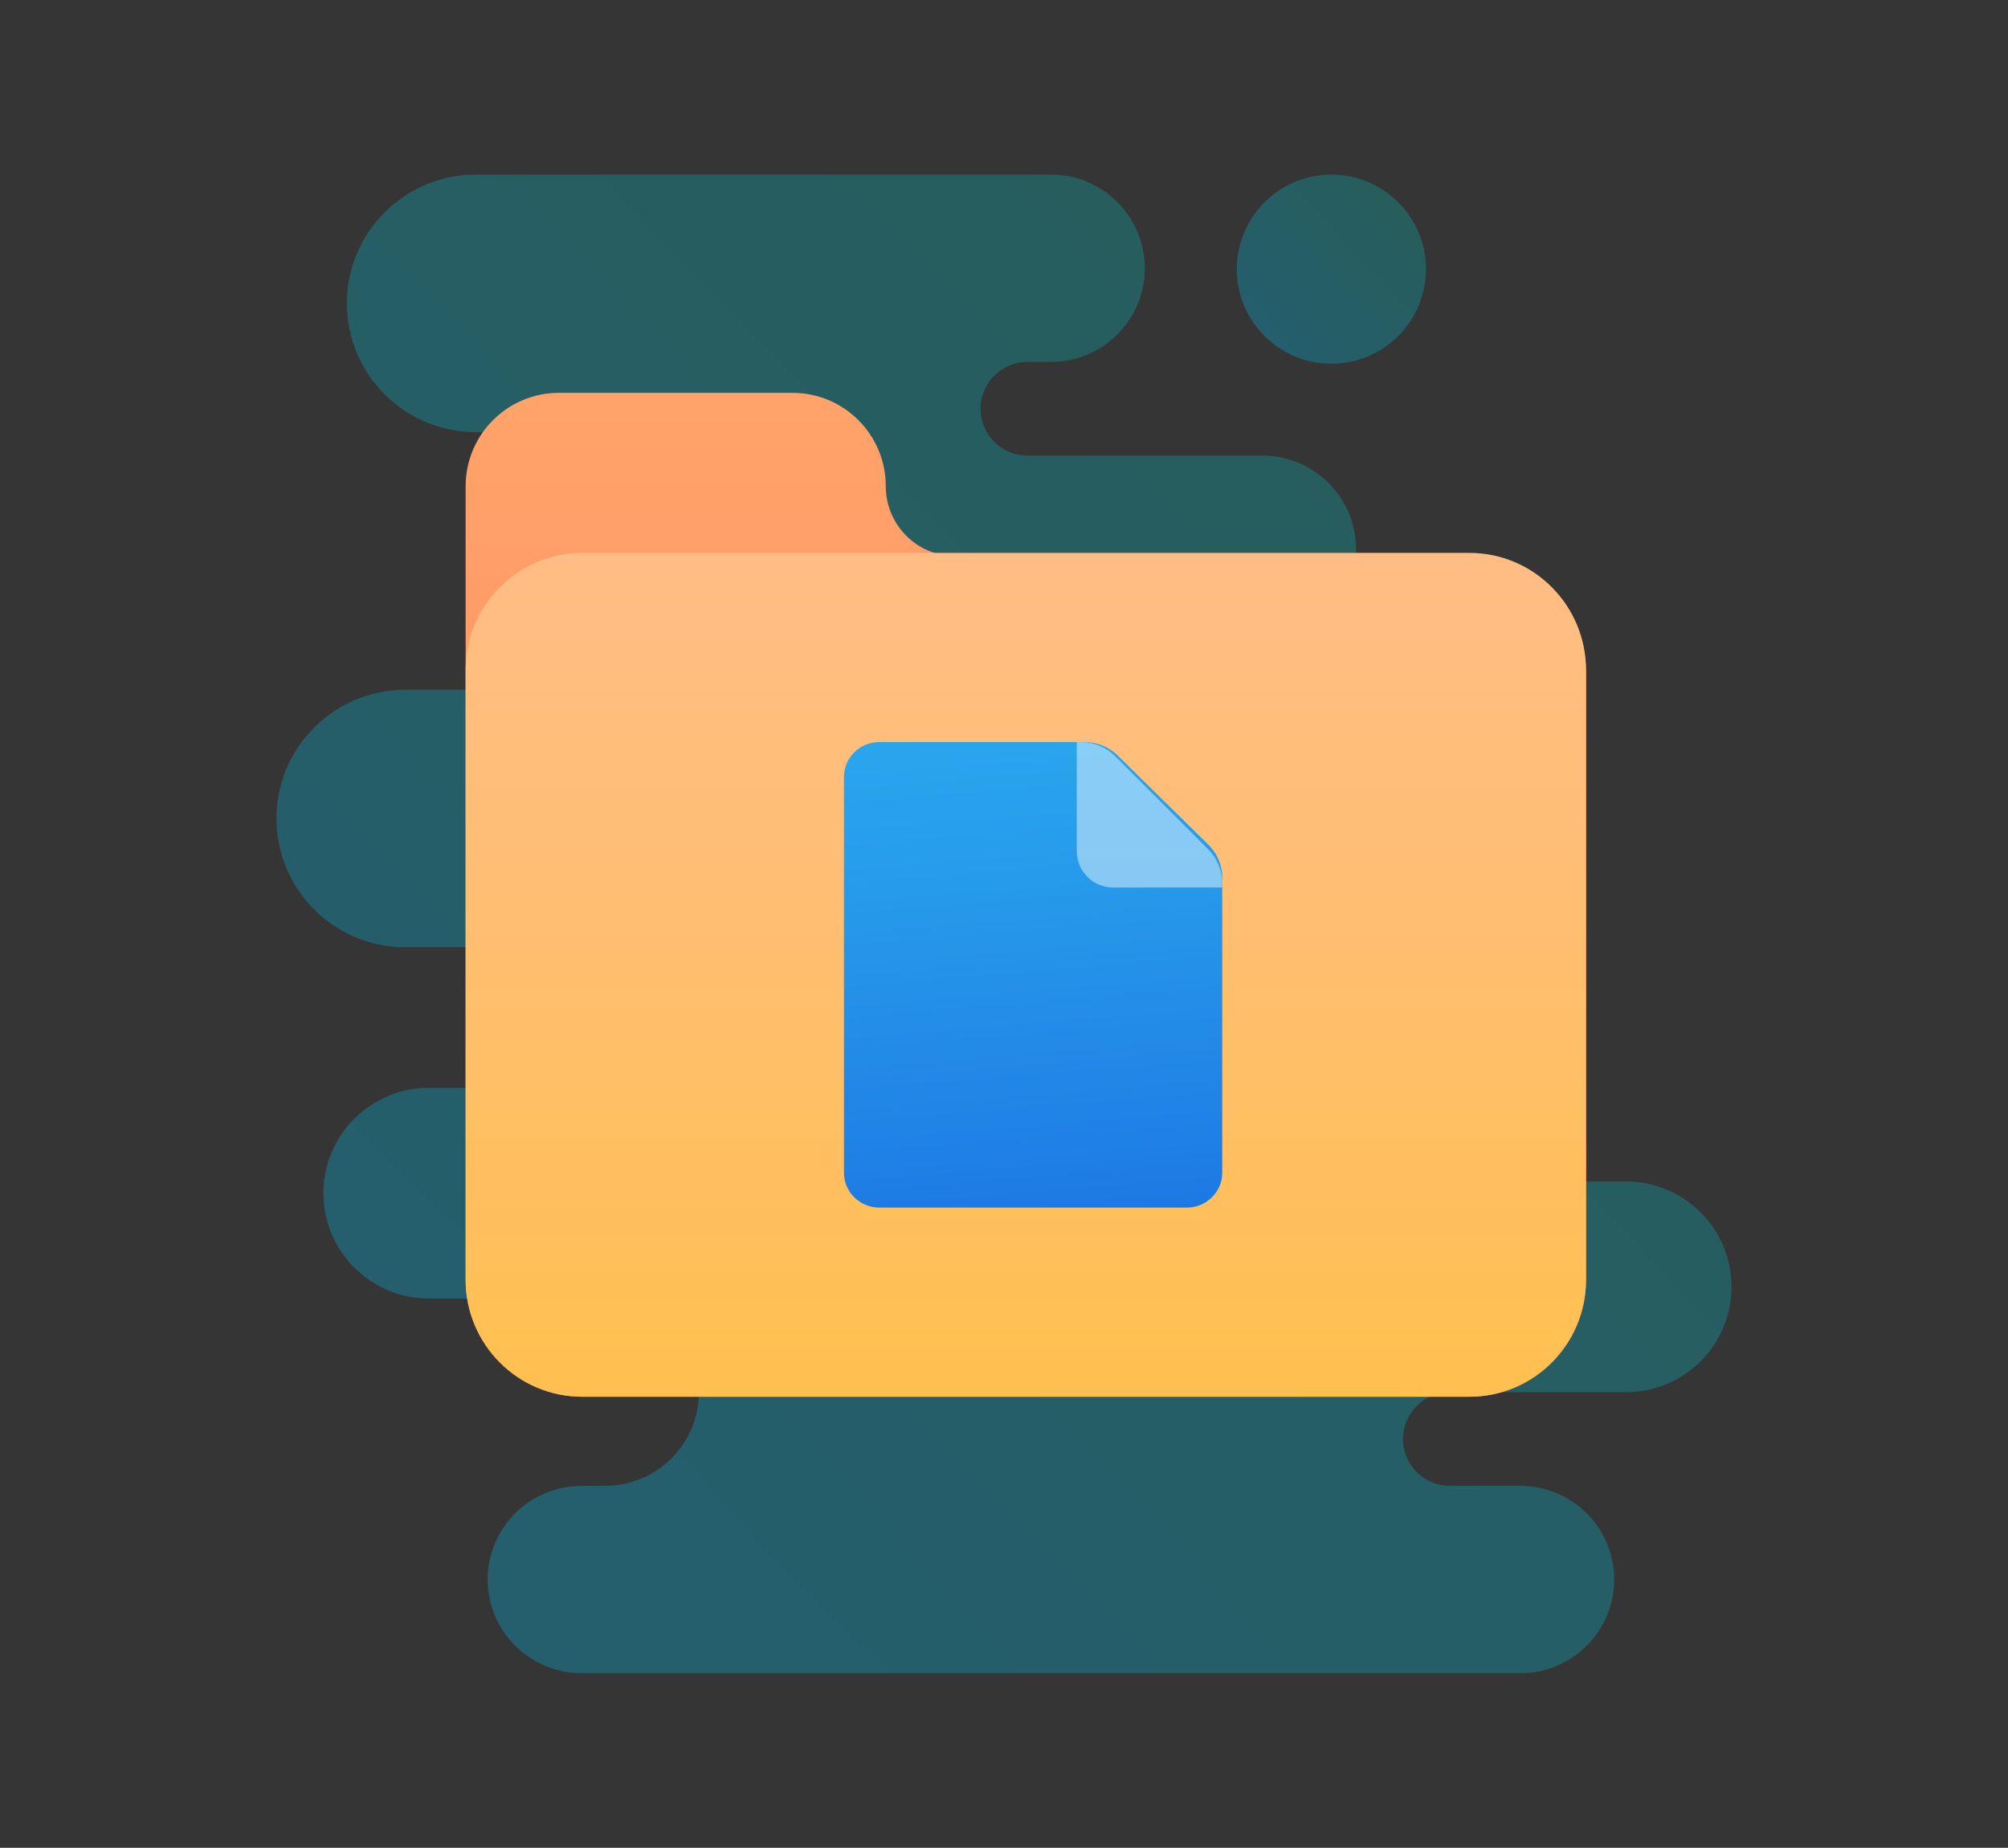 <?xml version="1.0" encoding="UTF-8"?>
<svg width="138px" height="127px" viewBox="0 0 138 127" version="1.1" xmlns="http://www.w3.org/2000/svg" xmlns:xlink="http://www.w3.org/1999/xlink">
    <rect x="0" y="0" width="138" height="127" fill="#333333" stroke="none"/>
    <!-- Generator: Sketch 54 (76480) - https://sketchapp.com -->
    <title>Save@1.5x</title>
    <desc>Created with Sketch.</desc>
    <defs>
        <linearGradient x1="-12.184%" y1="89.664%" x2="90.799%" y2="-7.158%" id="linearGradient-1">
            <stop stop-color="#00C0F3" offset="0%"></stop>
            <stop stop-color="#01BFED" offset="18%"></stop>
            <stop stop-color="#02BEDB" offset="44%"></stop>
            <stop stop-color="#05BBBD" offset="76.372%"></stop>
            <stop stop-color="#08B89D" offset="100%"></stop>
        </linearGradient>
        <linearGradient x1="-8.614%" y1="89.664%" x2="88.457%" y2="-7.158%" id="linearGradient-2">
            <stop stop-color="#00C0F3" offset="0%"></stop>
            <stop stop-color="#01BFED" offset="18%"></stop>
            <stop stop-color="#02BEDB" offset="44%"></stop>
            <stop stop-color="#05BBBD" offset="76.372%"></stop>
            <stop stop-color="#08B89D" offset="100%"></stop>
        </linearGradient>
        <linearGradient x1="50%" y1="74.404%" x2="50%" y2="-25.596%" id="linearGradient-3">
            <stop stop-color="#FF8B67" offset="1.082549e-05%"></stop>
            <stop stop-color="#FFA76A" offset="84.7%"></stop>
            <stop stop-color="#FFAD6B" offset="100%"></stop>
            <stop stop-color="#FFAD6B" offset="100%"></stop>
        </linearGradient>
        <linearGradient x1="50%" y1="100%" x2="50%" y2="0%" id="linearGradient-4">
            <stop stop-color="#FFC050" offset="0%"></stop>
            <stop stop-color="#FFC050" offset="0.36%"></stop>
            <stop stop-color="#FFBE75" offset="64.14%"></stop>
            <stop stop-color="#FFBD85" offset="100%"></stop>
            <stop stop-color="#FFBD85" offset="100%"></stop>
        </linearGradient>
        <linearGradient x1="56.036%" y1="151.614%" x2="41.372%" y2="-69.087%" id="linearGradient-5">
            <stop stop-color="#155CDE" offset="0%"></stop>
            <stop stop-color="#1F7FE5" offset="27.82%"></stop>
            <stop stop-color="#279CEB" offset="56.93%"></stop>
            <stop stop-color="#2CAFEF" offset="82.01%"></stop>
            <stop stop-color="#2EB5F0" offset="100%"></stop>
        </linearGradient>
        <linearGradient x1="50%" y1="543.312%" x2="50%" y2="-243.428%" id="linearGradient-6">
            <stop stop-color="#7FA6ED" offset="0%"></stop>
            <stop stop-color="#85BDF2" offset="35.43%"></stop>
            <stop stop-color="#8AD0F6" offset="73.06%"></stop>
            <stop stop-color="#8CD6F7" offset="100%"></stop>
        </linearGradient>
    </defs>
    <g id="Page-1" stroke="none" stroke-width="1" fill="none" fill-rule="evenodd">
        <g id="Save">
            <rect id="Rectangle" fill="#FFFFFF" opacity="0.01" x="0" y="0" width="138" height="127"></rect>
            <g transform="translate(19, 12)" fill-rule="nonzero">
                <path d="M72.5,13 L72.5,13 C76.09,13 79,10.09 79,6.5 L79,6.5 C79,2.91 76.09,0 72.5,0 L72.5,0 C68.91,0 66,2.91 66,6.5 L66,6.5 C66,10.09 68.91,13 72.5,13 Z" id="Path" fill-opacity="0.3" fill="url(#linearGradient-1)"></path>
                <path d="M100,76.445 L100,76.445 C100,72.446 96.75,69.203 92.742,69.203 L51.613,69.203 C49.831,69.203 48.387,67.763 48.387,65.984 L48.387,35.406 C48.387,33.628 49.831,32.188 51.613,32.188 L67.742,32.188 C71.305,32.188 74.194,29.305 74.194,25.75 L74.194,25.75 C74.194,22.195 71.305,19.312 67.742,19.312 L51.613,19.312 C49.831,19.312 48.387,17.872 48.387,16.094 L48.387,16.094 C48.387,14.315 49.831,12.875 51.613,12.875 L53.226,12.875 C56.789,12.875 59.677,9.993 59.677,6.438 L59.677,6.438 C59.677,2.882 56.789,0 53.226,0 L13.71,0 C8.81,0 4.839,3.962 4.839,8.852 L4.839,8.852 C4.839,13.741 8.81,17.703 13.71,17.703 L18.548,17.703 C23.448,17.703 27.419,21.665 27.419,26.555 L27.419,26.555 C27.419,31.444 23.448,35.406 18.548,35.406 L8.871,35.406 C3.971,35.406 0,39.369 0,44.258 L0,44.258 C0,49.147 3.971,53.109 8.871,53.109 L22.581,53.109 C25.253,53.109 27.419,55.271 27.419,57.938 L27.419,57.938 C27.419,60.604 25.253,62.766 22.581,62.766 L10.484,62.766 C6.476,62.766 3.226,66.009 3.226,70.008 L3.226,70.008 C3.226,74.007 6.476,77.25 10.484,77.25 L22.581,77.25 C26.144,77.25 29.032,80.132 29.032,83.688 L29.032,83.688 C29.032,87.243 26.144,90.125 22.581,90.125 L20.968,90.125 C17.405,90.125 14.516,93.007 14.516,96.562 L14.516,96.562 C14.516,100.118 17.405,103 20.968,103 L85.484,103 C89.047,103 91.935,100.118 91.935,96.562 L91.935,96.562 C91.935,93.007 89.047,90.125 85.484,90.125 L80.645,90.125 C78.863,90.125 77.419,88.685 77.419,86.906 L77.419,86.906 C77.419,85.128 78.863,83.688 80.645,83.688 L92.742,83.688 C96.75,83.688 100,80.445 100,76.445 Z" id="Path" fill-opacity="0.3" fill="url(#linearGradient-2)"></path>
                <path d="M41.875,21.419 L41.875,21.419 C41.875,17.874 39.002,15 35.458,15 L19.417,15 C15.873,15 13,17.874 13,21.419 L13,75.977 C13,80.407 16.592,84 21.021,84 L81.979,84 C86.408,84 90,80.407 90,75.977 L90,34.256 C90,29.825 86.408,26.233 81.979,26.233 L46.688,26.233 C44.029,26.233 41.875,24.078 41.875,21.419 Z" id="Path" fill="url(#linearGradient-3)"></path>
                <path d="M21.021,26 L81.979,26 C86.408,26 90,29.607 90,34.056 L90,75.944 C90,80.393 86.408,84 81.979,84 L21.021,84 C16.592,84 13,80.393 13,75.944 L13,34.056 C13,29.607 16.592,26 21.021,26 Z" id="Path" fill="url(#linearGradient-4)"></path>
                <g id="surface1_2_" transform="translate(39, 39)" fill="url(#linearGradient-5)">
                    <path d="M23.562,32 L2.438,32 C1.092,32 0,30.925 0,29.6 L0,2.4 C0,1.075 1.092,0 2.438,0 L16.529,0 C17.391,0 18.218,0.338 18.827,0.938 L25.048,7.062 C25.657,7.662 26,8.477 26,9.325 L26,29.6 C26,30.925 24.908,32 23.562,32 Z" id="Path"></path>
                </g>
                <path d="M57.643,39.977 C57.018,39.352 56.17,39 55.287,39 L55,39 L55,46.5 C55,47.88 56.12,49 57.5,49 L65,49 L65,48.713 C65,47.83 64.648,46.982 64.023,46.357 L57.643,39.977 Z" id="Path" fill="url(#linearGradient-6)"></path>
            </g>
        </g>
    </g>
</svg>